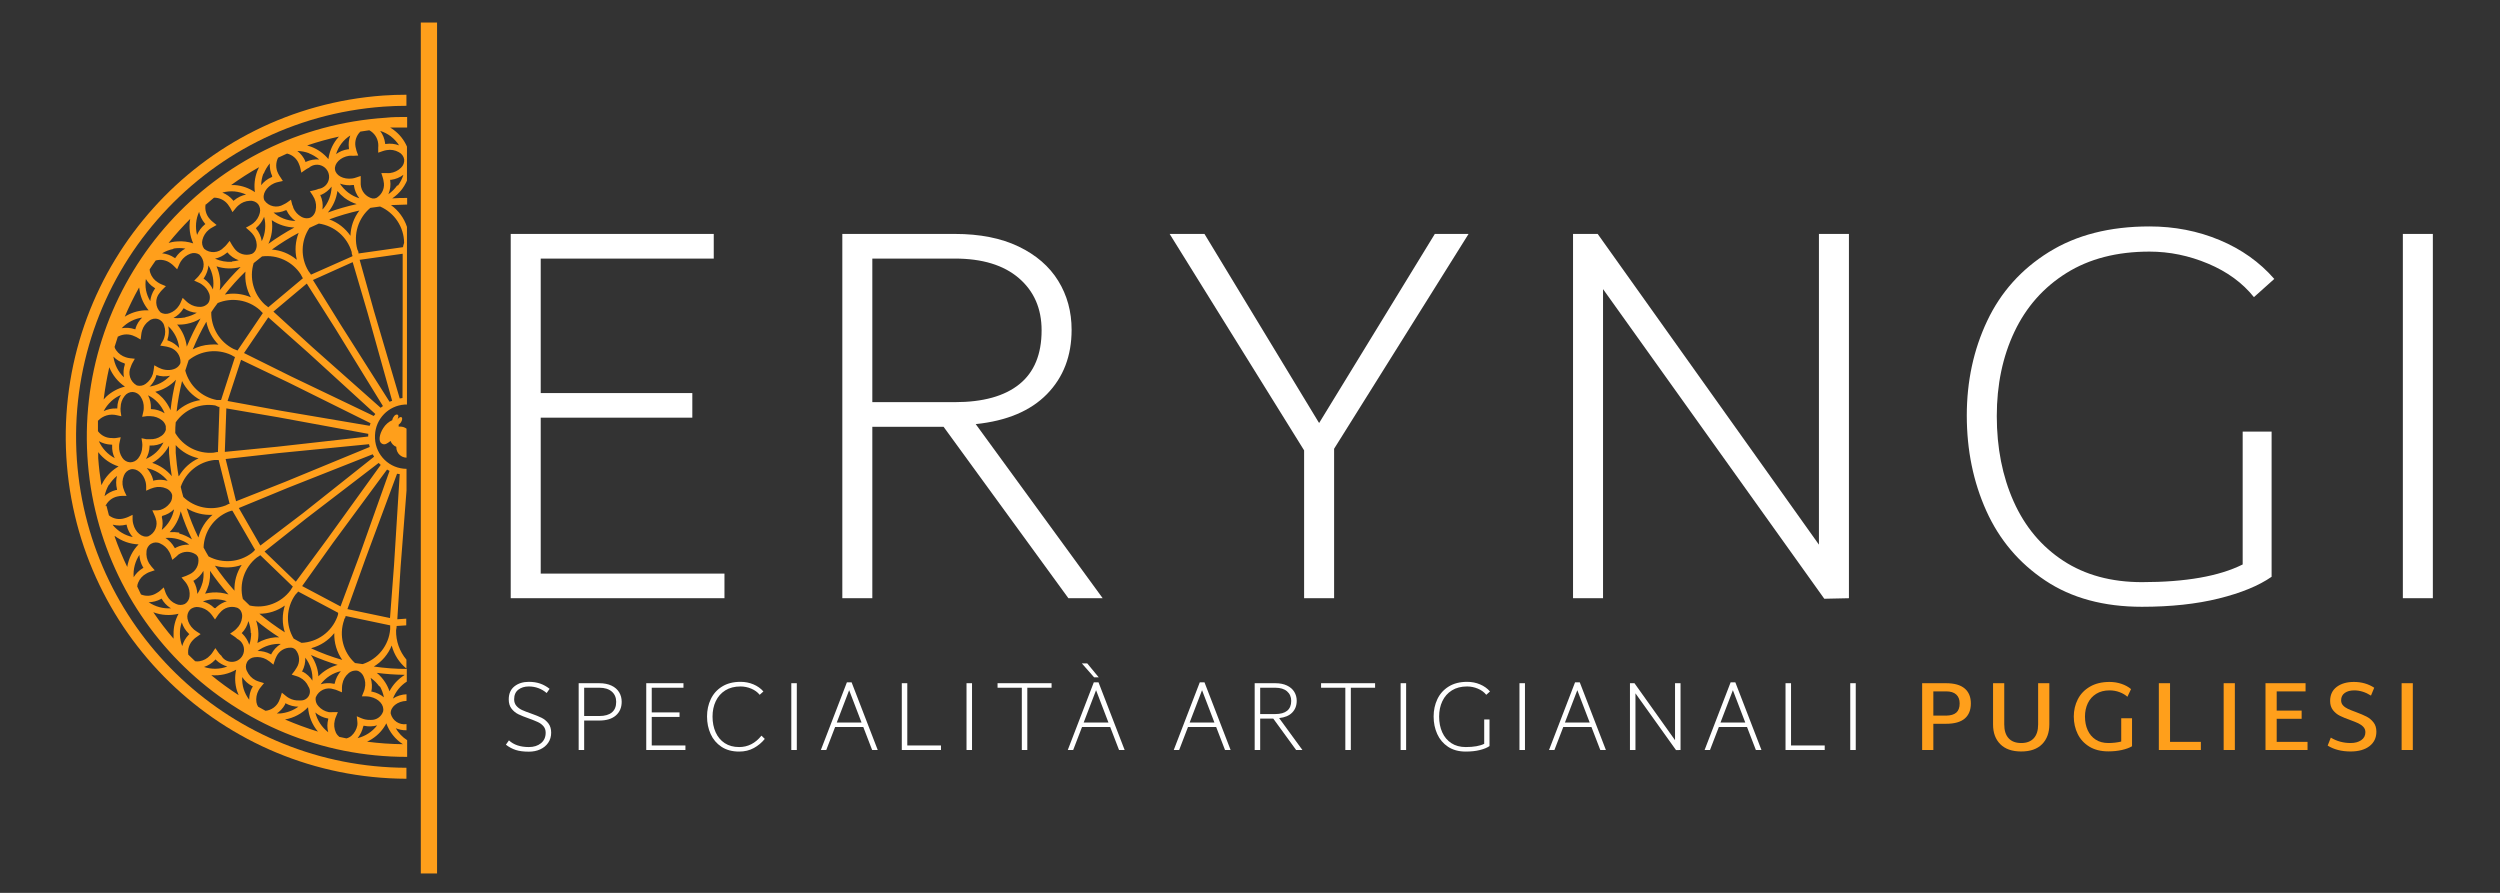 <svg xmlns="http://www.w3.org/2000/svg" xmlns:xlink="http://www.w3.org/1999/xlink" width="280px" height="100px" viewBox="0 0 280.0 100.0"><rect x="0" y="0" width="280.0" height="100.0" fill="#333333" stroke="none"/><defs><clipPath id="i0"><path d="M1269,0 L1269,982 L0,982 L0,0 L1269,0 Z"></path></clipPath><clipPath id="i1"><path d="M38.158,0 L38.158,1.24 C37.318,1.24 36.478,1.27 35.638,1.33 C15.227,2.776 -0.16,20.476 1.248,40.89 C2.625,60.277 18.723,75.319 38.158,75.38 L38.158,76.61 C17.568,76.528 0.725,60.185 0.023,39.606 C-0.679,19.027 15.011,1.575 35.548,0.09 C36.415,0.03 37.285,0 38.158,0 Z"></path></clipPath><clipPath id="i2"><path d="M35.807,64.66 L35.808,65.4 C34.788,65.43 33.988,66.09 34.038,66.82 C34.231,67.614 35.001,68.127 35.808,68 L35.808,68.69 C35.359,68.702 34.914,68.61 34.508,68.42 L34.578,68.42 C34.891,68.98 35.338,69.454 35.878,69.8 L35.878,71.67 C16.546,71.696 0.68,56.381 0.021,37.061 C-0.637,17.74 14.149,1.381 33.438,0.09 C34.258,0 35.068,0 35.878,0 L35.878,1.18 L33.968,1.18 C34.117,1.267 34.261,1.364 34.398,1.47 C35.037,1.949 35.54,2.587 35.858,3.32 L35.858,7.13 L35.744,7.377 C35.622,7.619 35.48,7.852 35.318,8.07 C35.006,8.477 34.632,8.832 34.208,9.12 C34.768,9.07 35.318,9.07 35.878,9.07 L35.878,9.81 C35.298,9.81 34.718,9.87 34.128,9.87 L34.068,9.87 C34.908,10.473 35.535,11.328 35.858,12.31 L35.858,32.21 L35.598,32.21 C33.777,32.337 32.345,33.816 32.278,35.64 L32.278,36 C32.358,37.896 33.91,39.396 35.808,39.41 L35.808,41.84 L35.148,50.36 L34.778,56.26 L35.778,56.19 L35.778,56.94 L34.698,57.01 L34.698,57.13 L34.638,57.5 C34.614,58.698 35.026,59.864 35.798,60.78 L35.798,61.78 C34.988,61.117 34.411,60.213 34.148,59.2 C33.755,60.18 33.053,61.005 32.148,61.55 C33.369,61.731 34.603,61.821 35.838,61.82 L35.838,63.24 C35.131,63.691 34.588,64.357 34.288,65.14 C34.74,64.842 35.266,64.675 35.808,64.66 L35.807,64.66 Z M33.548,67.91 C33.178,68.624 32.626,69.228 31.948,69.66 C31.769,69.777 31.582,69.88 31.388,69.97 L31.398,69.97 C32.724,70.144 34.06,70.237 35.398,70.25 C34.539,69.696 33.889,68.873 33.548,67.91 Z M30.138,62.002 L30.028,62.01 L29.893,62.026 C29.672,62.065 29.465,62.166 29.298,62.32 C28.946,62.621 28.709,63.034 28.628,63.49 C28.596,63.624 28.579,63.762 28.578,63.9 L28.578,64.44 L28.078,64.23 C27.94,64.168 27.796,64.121 27.648,64.09 C26.848,63.814 25.972,64.208 25.648,64.99 C25.574,65.351 25.683,65.725 25.938,65.99 C26.243,66.337 26.654,66.573 27.108,66.66 L27.261,66.67 C27.363,66.674 27.466,66.67 27.568,66.66 L28.118,66.66 L27.908,67.17 C27.843,67.307 27.796,67.451 27.768,67.6 C27.657,68.052 27.703,68.528 27.898,68.95 C27.988,69.136 28.118,69.3 28.278,69.43 L29.078,69.6 C29.281,69.552 29.469,69.456 29.628,69.32 C29.975,69.011 30.211,68.596 30.298,68.14 C30.318,67.991 30.318,67.839 30.298,67.69 L30.238,67.12 L30.748,67.34 C30.89,67.4 31.037,67.447 31.188,67.48 C31.401,67.526 31.62,67.543 31.838,67.53 C32.449,67.547 32.998,67.161 33.188,66.58 C33.338,65.88 32.728,65.15 31.728,64.94 C31.579,64.912 31.429,64.896 31.278,64.89 L30.808,64.89 L31.008,64.39 C31.066,64.266 31.106,64.135 31.128,64 C31.241,63.552 31.195,63.078 30.998,62.66 C30.886,62.404 30.688,62.195 30.438,62.07 L30.377,62.043 C30.335,62.027 30.292,62.016 30.248,62.01 C30.175,62 30.101,62 30.028,62.01 Z M32.518,68.14 C32.049,68.273 31.555,68.291 31.078,68.19 L30.978,68.19 L30.978,68.288 L30.958,68.27 C30.853,68.747 30.637,69.192 30.328,69.57 C31.199,69.357 31.972,68.852 32.518,68.14 Z M25.588,66.69 C25.805,67.573 26.316,68.356 27.038,68.91 C26.912,68.435 26.912,67.935 27.038,67.46 C27.042,67.427 27.042,67.393 27.038,67.36 L26.938,67.36 C26.45,67.263 25.996,67.043 25.618,66.72 Z M24.778,66.11 C24.085,66.829 23.182,67.309 22.198,67.48 C23.402,68 24.634,68.454 25.888,68.84 C25.239,68.07 24.85,67.114 24.778,66.11 Z M22.298,65.69 L22.208,65.69 L22.208,65.79 C21.97,66.225 21.626,66.593 21.208,66.86 L21.198,66.81 C21.341,66.82 21.485,66.82 21.628,66.81 C22.374,66.75 23.09,66.487 23.698,66.05 C23.209,66.046 22.728,65.922 22.298,65.69 Z M22.84,59.44 C22.153,59.421 21.515,59.816 21.228,60.45 C21.164,60.572 21.111,60.699 21.068,60.83 L20.898,61.34 L20.488,61 C20.367,60.908 20.24,60.824 20.108,60.75 C19.703,60.527 19.235,60.443 18.778,60.51 C18.421,60.543 18.105,60.753 17.938,61.07 C17.77,61.387 17.774,61.767 17.948,62.08 C18.14,62.51 18.471,62.862 18.888,63.08 C19.026,63.149 19.17,63.206 19.318,63.25 L19.848,63.41 L19.498,63.84 C19.399,63.958 19.312,64.085 19.238,64.22 C19.016,64.626 18.931,65.092 18.998,65.55 C19.026,65.728 19.091,65.898 19.188,66.05 L20.018,66.51 C20.67,66.44 21.239,66.034 21.518,65.44 C21.584,65.301 21.641,65.157 21.688,65.01 L21.848,64.48 L22.278,64.83 C22.396,64.929 22.523,65.016 22.658,65.09 C23.009,65.284 23.408,65.374 23.808,65.35 L23.988,65.35 C24.358,65.351 24.698,65.147 24.872,64.82 C25.046,64.493 25.025,64.097 24.818,63.79 C24.632,63.356 24.299,63.002 23.878,62.79 C23.745,62.717 23.604,62.66 23.458,62.62 L22.948,62.46 L23.278,62.03 C23.36,61.923 23.434,61.809 23.498,61.69 C23.916,61.053 23.859,60.215 23.358,59.64 L23.274,59.576 C23.187,59.517 23.09,59.475 22.988,59.45 Z M17.408,62.73 C17.381,63.183 17.435,63.636 17.568,64.07 C17.705,64.502 17.915,64.908 18.188,65.27 C18.183,64.778 18.303,64.293 18.538,63.86 L18.588,63.87 L18.588,63.78 L18.498,63.73 C18.052,63.499 17.676,63.154 17.408,62.73 Z M31.788,62.82 C31.95,63.321 31.978,63.855 31.868,64.37 L31.968,64.37 C32.45,64.469 32.899,64.686 33.278,65 C33.188,64.55 33.026,64.118 32.798,63.72 L32.788,63.82 C32.52,63.427 32.181,63.088 31.788,62.82 Z M16.728,61.9 C15.883,62.388 14.909,62.604 13.938,62.52 C14.919,63.323 15.944,64.071 17.008,64.76 C16.934,64.597 16.871,64.43 16.818,64.26 C16.584,63.494 16.553,62.681 16.728,61.9 Z M32.478,62.26 C32.845,62.562 33.162,62.92 33.418,63.32 C33.62,63.632 33.781,63.968 33.898,64.32 C34.287,63.578 34.867,62.954 35.578,62.51 L35.578,62.48 C34.541,62.467 33.506,62.394 32.478,62.26 Z M28.488,62.06 C27.568,62.261 26.752,62.787 26.188,63.54 C26.668,63.394 27.178,63.373 27.668,63.48 L27.768,63.48 L27.768,63.43 C27.878,62.912 28.123,62.433 28.478,62.04 Z M24.468,60.56 C24.493,61.085 24.375,61.607 24.128,62.07 L24.098,62.08 L24.098,62.13 L24.198,62.13 C24.632,62.37 24.999,62.713 25.268,63.13 C25.294,62.677 25.24,62.224 25.108,61.79 C24.97,61.345 24.753,60.928 24.468,60.56 Z M25.098,60.26 C25.381,60.667 25.601,61.116 25.748,61.59 C25.855,61.934 25.919,62.29 25.938,62.65 C26.53,62.038 27.276,61.596 28.098,61.37 C27.076,61.063 26.074,60.692 25.098,60.26 Z M14.418,60.75 L14.348,60.83 C14.01,61.182 13.591,61.446 13.128,61.6 C13.978,61.883 14.899,61.865 15.738,61.55 C15.269,61.415 14.84,61.168 14.488,60.83 L14.418,60.75 Z M28.978,55.89 L28.978,56 L28.942,56.071 C28.888,56.164 28.818,56.254 28.818,56.35 C28.218,58.053 28.699,59.949 30.038,61.16 L30.898,61.28 C32.614,60.716 33.827,59.18 33.978,57.38 L33.978,56.94 L28.978,55.89 Z M16.775,54.948 C16.103,54.739 15.363,54.961 14.918,55.52 C14.821,55.618 14.734,55.725 14.658,55.84 L14.358,56.28 L14.048,55.84 C13.962,55.718 13.865,55.604 13.758,55.5 C13.431,55.173 13.006,54.962 12.548,54.9 C12.186,54.833 11.813,54.944 11.548,55.2 C11.306,55.472 11.206,55.843 11.278,56.2 C11.37,56.639 11.597,57.037 11.928,57.34 L12.041,57.442 C12.119,57.507 12.201,57.567 12.288,57.62 L12.748,57.92 L12.298,58.24 C12.168,58.32 12.05,58.418 11.948,58.53 C11.488,58.964 11.271,59.596 11.368,60.22 L12.138,60.96 C12.297,60.985 12.459,60.985 12.618,60.96 C13.077,60.884 13.496,60.655 13.808,60.31 C13.92,60.203 14.017,60.082 14.098,59.95 L14.398,59.49 L14.708,59.94 C14.794,60.068 14.895,60.185 15.008,60.29 L15.048,60.31 C15.325,60.83 15.904,61.112 16.484,61.01 C17.063,60.908 17.512,60.445 17.595,59.862 C17.678,59.279 17.376,58.71 16.848,58.45 C16.742,58.344 16.625,58.25 16.498,58.17 L16.048,57.87 L16.488,57.56 C16.597,57.481 16.698,57.39 16.788,57.29 C17.122,56.968 17.334,56.541 17.388,56.08 C17.433,55.803 17.376,55.518 17.228,55.28 L17.098,55.13 C17.044,55.079 16.983,55.035 16.918,55 Z M27.718,57.81 C27.065,58.628 26.168,59.217 25.158,59.49 L25.158,59.53 C26.274,60.042 27.428,60.47 28.608,60.81 C27.998,59.931 27.686,58.879 27.718,57.81 Z M21.758,59.02 C20.815,58.965 19.884,59.245 19.128,59.81 C19.63,59.804 20.125,59.925 20.568,60.16 L20.658,60.21 L20.658,60.16 C20.907,59.692 21.277,59.299 21.728,59.02 Z M10.638,56.6 C10.487,57.027 10.416,57.478 10.428,57.93 C10.433,58.385 10.521,58.836 10.688,59.26 C10.816,58.785 11.064,58.351 11.408,58 L11.488,57.92 L11.408,57.85 C11.046,57.508 10.781,57.077 10.638,56.6 Z M18.098,56.46 C17.977,56.97 17.717,57.438 17.348,57.81 L17.428,57.88 C17.78,58.226 18.044,58.651 18.198,59.12 C18.344,58.689 18.415,58.235 18.408,57.78 L18.368,57.82 C18.359,57.354 18.268,56.894 18.098,56.46 Z M18.938,56.33 C19.112,56.815 19.207,57.325 19.218,57.84 C19.226,58.2 19.189,58.559 19.108,58.91 C19.721,58.557 20.403,58.342 21.108,58.28 L21.548,58.28 C20.625,57.689 19.74,57.041 18.898,56.34 Z M23.668,53.15 L23.598,53.25 L23.358,53.51 C22.325,54.964 22.251,56.891 23.168,58.42 C23.458,58.59 23.748,58.75 24.048,58.9 C25.84,58.817 27.412,57.678 28.048,56 C28.078,55.88 28.148,55.76 28.148,55.64 L28.148,55.53 L23.668,53.15 Z M7.448,55.47 C8.157,56.513 8.924,57.515 9.748,58.47 L9.718,58.43 C9.708,58.267 9.708,58.103 9.718,57.94 C9.699,57.137 9.892,56.344 10.278,55.64 C9.339,55.875 8.351,55.816 7.448,55.47 Z M22.178,54.72 C21.341,55.326 20.331,55.649 19.298,55.64 L19.268,55.59 C20.191,56.362 21.163,57.074 22.178,57.72 C21.871,56.744 21.871,55.696 22.178,54.72 Z M34.748,39.96 L31.188,49.55 L29.188,55.12 L33.958,56.12 L34.408,50.21 L35.048,40 L34.748,39.96 Z M8.368,53.94 L8.278,54 C7.862,54.221 7.399,54.341 6.928,54.35 C7.663,54.848 8.542,55.087 9.428,55.03 L9.255,54.92 C8.919,54.687 8.636,54.384 8.428,54.03 L8.368,53.94 Z M15.738,54.26 C14.853,53.937 13.883,53.937 12.998,54.26 C13.483,54.389 13.924,54.644 14.278,55 L14.398,55.02 L14.563,54.863 C14.903,54.562 15.308,54.342 15.748,54.22 Z M19.428,49.08 L19.338,49.15 L19.018,49.36 C17.644,50.465 17.042,52.271 17.478,53.98 L18.248,54.72 C19.97,55.098 21.753,54.433 22.808,53.02 C22.878,52.91 22.938,52.8 23.008,52.7 L23.078,52.6 L19.428,49.08 Z M33.628,39.49 L27.558,47.72 L24.118,52.54 L28.418,54.82 L30.478,49.28 L33.908,39.64 L33.628,39.49 Z M8.218,47.77 C7.899,47.606 7.519,47.616 7.209,47.796 C6.899,47.976 6.703,48.302 6.688,48.66 C6.634,49.119 6.733,49.583 6.968,49.98 C7.049,50.11 7.139,50.233 7.238,50.35 L7.608,50.77 L7.078,50.95 C6.933,50.995 6.796,51.059 6.668,51.14 C6.258,51.358 5.936,51.711 5.758,52.14 C5.693,52.282 5.656,52.434 5.648,52.59 L6.068,53.48 C6.645,53.723 7.304,53.663 7.828,53.32 C7.963,53.246 8.09,53.159 8.208,53.06 L8.618,52.69 L8.798,53.22 C8.845,53.364 8.909,53.501 8.988,53.63 C9.205,54.04 9.559,54.362 9.988,54.54 C10.304,54.693 10.672,54.693 10.988,54.54 C11.287,54.352 11.48,54.033 11.508,53.68 C11.562,53.221 11.463,52.757 11.228,52.36 C11.15,52.228 11.06,52.104 10.958,51.99 L10.608,51.58 L11.118,51.4 L11.488,51.23 C12.196,50.921 12.607,50.173 12.488,49.41 L12.456,49.319 L12.418,49.23 C12.379,49.164 12.332,49.104 12.278,49.05 L12.149,48.962 C11.577,48.607 10.843,48.617 10.278,49 C10.178,49.079 10.084,49.166 9.998,49.26 L9.578,49.6 L9.408,49.09 C9.359,48.947 9.295,48.81 9.218,48.68 C8.992,48.277 8.641,47.957 8.218,47.77 Z M13.798,50.83 C13.836,51.354 13.789,51.881 13.658,52.39 C13.557,52.737 13.419,53.072 13.248,53.39 C13.52,53.322 13.798,53.279 14.078,53.26 C14.683,53.218 15.291,53.293 15.868,53.48 C15.12,52.644 14.428,51.759 13.798,50.83 Z M13.058,50.84 C12.805,51.302 12.427,51.683 11.968,51.94 L11.918,51.94 L11.978,52.03 C12.223,52.454 12.36,52.931 12.378,53.42 C12.635,53.045 12.828,52.629 12.948,52.19 L12.948,52.22 C13.069,51.771 13.106,51.303 13.058,50.84 Z M17.348,50.17 C16.382,50.511 15.333,50.543 14.348,50.26 C15.016,51.24 15.747,52.176 16.538,53.06 C16.501,52.036 16.784,51.026 17.348,50.17 Z M32.688,38.75 L24.548,44.99 L19.908,48.67 L23.408,52.05 L26.918,47.29 L32.918,38.97 L32.688,38.75 Z M5.928,48.99 C5.417,49.741 5.177,50.644 5.248,51.55 C5.497,51.142 5.84,50.799 6.248,50.55 L6.348,50.5 L6.288,50.41 C6.04,49.98 5.903,49.496 5.888,49 Z M3.118,47 C3.526,48.158 3.997,49.293 4.528,50.4 C4.681,49.446 5.125,48.563 5.798,47.87 C4.836,47.837 3.907,47.509 3.138,46.93 Z M16.308,44.1 L16.198,44.1 L15.838,44.22 C14.213,44.897 13.134,46.461 13.078,48.22 C13.258,48.57 13.448,48.9 13.638,49.22 C15.192,50.048 17.086,49.896 18.488,48.83 L18.768,48.58 L18.748,48.57 L18.848,48.49 L16.308,44.1 Z M9.043,47.138 L8.808,47.15 C9.223,47.416 9.567,47.78 9.808,48.21 L9.868,48.3 L10.043,48.204 C10.459,47.996 10.921,47.891 11.388,47.9 L11.458,47.88 C10.688,47.331 9.75,47.073 8.808,47.15 Z M32.018,37.78 L22.508,41.54 L17.028,43.8 L19.438,48 L24.178,44.4 L32.178,38.05 L32.018,37.78 Z M10.518,44.16 C10.328,45.039 9.899,45.849 9.278,46.5 C9.639,46.476 10.001,46.493 10.358,46.55 L10.348,46.65 C10.858,46.79 11.341,47.013 11.778,47.31 C11.286,46.29 10.865,45.238 10.518,44.16 Z M11.188,43.83 C11.546,44.95 11.983,46.043 12.498,47.1 C12.753,46.112 13.304,45.226 14.078,44.56 C13.063,44.616 12.055,44.361 11.188,43.83 Z M4.478,45.67 L4.378,45.67 C3.905,45.79 3.41,45.79 2.938,45.67 L2.908,45.7 C3.478,46.393 4.269,46.869 5.148,47.05 C4.821,46.69 4.59,46.253 4.478,45.78 L4.478,45.67 Z M6.588,40.88 C6.348,39.93 5.588,39.3 4.898,39.47 C4.557,39.572 4.283,39.827 4.158,40.16 C3.976,40.587 3.944,41.063 4.068,41.51 C4.109,41.656 4.159,41.8 4.218,41.94 L4.458,42.44 L3.908,42.44 C3.753,42.445 3.599,42.465 3.448,42.5 C2.84,42.624 2.33,43.034 2.078,43.6 L2.198,43.53 C2.288,43.9 2.378,44.26 2.478,44.62 C2.961,45.008 3.605,45.132 4.198,44.95 C4.345,44.911 4.488,44.86 4.628,44.8 L5.128,44.56 L5.128,45.11 C5.136,45.265 5.159,45.419 5.198,45.57 C5.428,46.52 6.188,47.15 6.878,46.97 C7.64,46.627 8.007,45.754 7.718,44.97 C7.678,44.825 7.624,44.685 7.558,44.55 L7.338,44.06 L7.868,44.06 C8.006,44.051 8.143,44.03 8.278,44 C8.674,43.868 9.023,43.621 9.278,43.29 C9.459,43.074 9.558,42.802 9.558,42.52 L9.562,42.425 L9.558,42.33 C9.536,42.258 9.509,42.188 9.478,42.12 L9.404,42.006 C9.271,41.825 9.089,41.684 8.878,41.6 C8.451,41.418 7.975,41.386 7.528,41.51 C7.395,41.544 7.265,41.588 7.138,41.64 L6.648,41.86 L6.648,41.32 C6.643,41.172 6.623,41.024 6.588,40.88 Z M9.778,43.94 C9.401,44.304 8.936,44.562 8.428,44.69 L8.431,44.74 L8.398,44.8 C8.523,45.275 8.523,45.775 8.398,46.25 C9.115,45.666 9.603,44.848 9.778,43.94 Z M14.768,38.42 L14.278,38.42 C12.55,38.616 11.088,39.787 10.518,41.43 C10.608,41.81 10.698,42.19 10.808,42.56 C12.069,43.771 13.917,44.141 15.548,43.51 L15.888,43.34 L15.998,43.34 L14.768,38.42 Z M31.608,36.65 L21.428,37.65 L15.548,38.31 L16.718,43.04 L22.228,40.86 L31.688,36.96 L31.608,36.65 Z M3.378,40.2 C3.035,40.486 2.738,40.823 2.498,41.2 L2.468,41.2 C2.241,41.595 2.079,42.024 1.988,42.47 C2.35,42.136 2.79,41.899 3.268,41.78 L3.378,41.78 L3.378,41.68 C3.258,41.194 3.258,40.686 3.378,40.2 Z M1.278,37.54 L1.278,38.21 C1.348,39.21 1.468,40.21 1.628,41.21 L1.658,41.2 C1.718,41.062 1.788,40.928 1.868,40.8 C2.281,40.112 2.862,39.54 3.558,39.14 C2.652,38.852 1.857,38.294 1.278,37.54 Z M6.718,39.33 C7.061,39.7 7.305,40.151 7.428,40.64 L7.428,40.74 L7.648,40.688 C8.092,40.602 8.55,40.62 8.988,40.74 L9.058,40.76 C8.471,40.022 7.642,39.516 6.718,39.33 Z M9.958,36.75 L9.958,37.63 C10.028,38.51 10.128,39.37 10.278,40.22 L10.318,40.23 C10.828,39.353 11.596,38.654 12.518,38.23 C11.533,38.01 10.64,37.494 9.958,36.75 Z M9.208,36.82 C8.953,37.302 8.614,37.736 8.208,38.1 C7.943,38.351 7.648,38.566 7.328,38.74 L7.318,38.74 C8.179,39.015 8.943,39.532 9.518,40.23 C9.378,39.38 9.278,38.52 9.208,37.65 Z M5.148,30.8 C4.79,30.794 4.451,30.962 4.238,31.25 C3.951,31.612 3.793,32.058 3.788,32.52 L3.775,32.673 C3.77,32.776 3.775,32.878 3.788,32.98 L3.868,33.52 L3.338,33.4 C2.593,33.221 1.81,33.449 1.278,34 L1.248,34.03 L1.248,35.19 C1.609,35.683 2.187,35.971 2.798,35.96 C2.951,35.98 3.105,35.98 3.258,35.96 L3.798,35.87 L3.678,36.41 C3.638,36.56 3.618,36.715 3.618,36.87 C3.591,37.331 3.717,37.788 3.978,38.17 C4.171,38.468 4.493,38.658 4.848,38.68 C5.205,38.681 5.542,38.514 5.758,38.23 C6.041,37.866 6.199,37.421 6.208,36.96 C6.228,36.811 6.228,36.659 6.208,36.51 L6.128,35.98 L6.658,36.09 C6.791,36.1 6.925,36.1 7.058,36.09 C7.521,36.121 7.981,35.99 8.358,35.72 C8.591,35.562 8.764,35.329 8.848,35.06 L8.855,34.96 L8.848,34.86 C8.852,34.787 8.852,34.713 8.848,34.64 L8.809,34.51 C8.732,34.298 8.597,34.11 8.418,33.97 C8.053,33.682 7.603,33.52 7.138,33.51 L6.728,33.51 L6.198,33.58 L6.318,33.06 C6.357,32.913 6.378,32.762 6.378,32.61 C6.405,32.149 6.278,31.692 6.018,31.31 C5.822,31.015 5.501,30.827 5.148,30.8 Z M8.588,36.45 C8.13,36.705 7.611,36.826 7.088,36.8 L7.028,36.8 L7.028,36.9 C7.012,37.392 6.874,37.873 6.628,38.3 C7.047,38.12 7.433,37.87 7.768,37.56 C8.106,37.242 8.384,36.866 8.588,36.45 Z M1.348,36.31 C1.713,37.124 2.339,37.793 3.128,38.21 C2.913,37.776 2.814,37.294 2.838,36.81 L2.838,36.7 L2.728,36.7 C2.243,36.683 1.77,36.55 1.348,36.31 Z M14.388,32.31 C12.67,32.028 10.943,32.764 9.958,34.2 C9.908,34.6 9.908,35 9.908,35.4 C10.796,36.897 12.464,37.752 14.198,37.6 L14.568,37.53 L14.688,37.53 L14.858,32.47 L14.748,32.47 Z M15.628,32.64 L15.458,37.51 L21.358,36.93 L31.518,35.79 L31.518,35.65 L31.528,35.49 L21.468,33.64 L15.628,32.64 Z M17.278,27.2 L15.768,31.81 L21.598,32.88 L31.678,34.59 L31.778,34.3 L22.628,29.76 L17.278,27.2 Z M20.328,22.44 L17.608,26.44 L22.908,29.07 L32.138,33.49 L32.318,33.27 L24.758,26.37 L20.328,22.44 Z M6.858,31.17 C7.093,31.616 7.203,32.117 7.178,32.62 L7.178,32.72 L7.228,32.72 C7.758,32.737 8.274,32.9 8.718,33.19 C8.541,32.747 8.283,32.34 7.958,31.99 C7.644,31.652 7.271,31.375 6.858,31.17 Z M10.668,29.58 C10.388,30.705 10.185,31.848 10.058,33 C10.794,32.306 11.726,31.855 12.728,31.71 C11.839,31.228 11.12,30.484 10.668,29.58 Z M3.828,31.13 C3.411,31.31 3.029,31.56 2.698,31.87 L2.708,31.87 C2.374,32.179 2.096,32.545 1.888,32.95 C2.331,32.729 2.823,32.626 3.318,32.65 L3.418,32.65 C3.413,32.617 3.413,32.583 3.418,32.55 C3.427,32.049 3.568,31.559 3.828,31.13 Z M9.988,29.43 C9.363,30.096 8.556,30.566 7.668,30.78 C7.971,30.98 8.25,31.215 8.498,31.48 C8.867,31.879 9.165,32.339 9.378,32.84 C9.504,31.691 9.708,30.552 9.988,29.43 Z M24.638,18.66 L20.898,21.8 L25.278,25.8 L32.908,32.57 L33.168,32.38 L27.808,23.66 L24.638,18.66 Z M29.778,16.26 L25.328,18.26 L28.428,23.26 L33.908,31.9 L34.198,31.79 L31.448,21.94 L29.778,16.26 Z M16.178,26.66 C14.608,25.925 12.756,26.15 11.408,27.24 C11.278,27.63 11.148,28.02 11.028,28.41 C11.476,30.093 12.848,31.371 14.558,31.7 L15.038,31.7 L16.598,26.88 L16.508,26.85 Z M2.518,28.03 C2.246,29.222 2.036,30.427 1.888,31.64 C1.978,31.53 2.088,31.42 2.188,31.32 C2.776,30.777 3.491,30.392 4.268,30.2 C3.484,29.665 2.875,28.91 2.518,28.03 Z M35.378,15.32 L30.558,16 L32.158,21.72 L35.048,31.53 L35.358,31.48 L35.378,21.24 L35.378,15.32 Z M7.778,28.9 L7.778,29 C7.637,29.44 7.393,29.841 7.068,30.17 L6.938,30.21 C7.855,30.095 8.702,29.66 9.328,28.98 C8.814,29.098 8.277,29.07 7.778,28.9 Z M7.975,22.638 C7.632,22.527 7.255,22.599 6.978,22.83 C6.598,23.097 6.32,23.485 6.188,23.93 C6.142,24.076 6.111,24.227 6.098,24.38 L6.028,24.93 L5.548,24.65 L5.128,24.47 C4.557,24.266 3.924,24.332 3.408,24.65 L3.468,24.63 C3.338,25.01 3.218,25.38 3.108,25.76 C3.143,25.894 3.204,26.02 3.288,26.13 C3.553,26.507 3.937,26.785 4.378,26.92 C4.524,26.968 4.675,27.001 4.828,27.02 L5.378,27.08 L5.108,27.56 C5.035,27.694 4.975,27.835 4.928,27.98 C4.564,28.747 4.863,29.664 5.608,30.07 C5.952,30.169 6.324,30.098 6.608,29.88 C6.979,29.609 7.255,29.227 7.398,28.79 C7.438,28.646 7.468,28.499 7.488,28.35 L7.558,27.81 L8.028,28.07 C8.151,28.132 8.278,28.185 8.408,28.23 C8.685,28.32 8.977,28.357 9.268,28.34 C9.435,28.328 9.6,28.294 9.758,28.24 C10.028,28.152 10.258,27.971 10.408,27.73 L10.451,27.641 L10.488,27.55 C10.493,27.477 10.493,27.403 10.488,27.33 L10.472,27.181 C10.366,26.493 9.847,25.932 9.158,25.78 C9.027,25.738 8.894,25.708 8.758,25.69 L8.228,25.61 L8.488,25.14 C8.566,25.012 8.627,24.874 8.668,24.73 C8.818,24.293 8.818,23.817 8.668,23.38 C8.58,23.03 8.318,22.75 7.975,22.638 Z M2.978,26.84 C3.097,27.725 3.513,28.543 4.158,29.16 C4.073,28.682 4.107,28.191 4.258,27.73 C4.256,27.697 4.256,27.663 4.258,27.63 L4.198,27.59 C3.734,27.449 3.313,27.19 2.978,26.84 Z M19.368,21.61 C18.068,20.469 16.23,20.173 14.638,20.85 L14.648,20.86 C14.408,21.16 14.168,21.51 13.938,21.86 C13.911,23.597 14.878,25.196 16.428,25.98 L16.768,26.11 L16.878,26.16 L19.718,21.96 L19.628,21.88 Z M13.388,22.93 C12.814,23.929 12.306,24.964 11.868,26.03 C12.456,25.72 13.104,25.54 13.768,25.5 C14.1,25.467 14.435,25.467 14.768,25.5 L14.778,25.53 C14.064,24.823 13.579,23.917 13.388,22.93 Z M9.128,23.44 C9.227,23.933 9.196,24.443 9.038,24.92 C9.034,24.953 9.034,24.987 9.038,25.02 L9.251,25.099 C9.67,25.272 10.045,25.539 10.348,25.88 C10.245,24.942 9.809,24.073 9.118,23.43 Z M12.738,22.58 C12.267,22.867 11.749,23.067 11.208,23.17 C10.849,23.241 10.483,23.268 10.118,23.25 C10.71,23.951 11.086,24.809 11.198,25.72 C11.64,24.64 12.155,23.591 12.738,22.58 Z M6.268,22.46 C5.365,22.573 4.531,22.997 3.908,23.66 C4.393,23.573 4.892,23.611 5.358,23.77 L5.458,23.77 L5.458,23.67 C5.607,23.197 5.876,22.769 6.238,22.43 Z M10.848,21.42 L10.788,21.51 C10.521,21.932 10.149,22.277 9.708,22.51 C9.997,22.545 10.289,22.545 10.578,22.51 C10.739,22.5 10.899,22.48 11.058,22.45 L11.018,22.43 C11.476,22.337 11.916,22.168 12.318,21.93 C11.79,21.898 11.282,21.721 10.848,21.42 Z M5.848,19.11 C5.257,20.167 4.723,21.256 4.248,22.37 C4.904,21.955 5.653,21.711 6.428,21.66 L6.928,21.66 C6.415,21.049 6.071,20.315 5.928,19.53 C5.898,19.395 5.878,19.258 5.868,19.12 Z M12.608,15.41 C12.308,15.222 11.938,15.185 11.608,15.31 C11.173,15.468 10.801,15.763 10.548,16.15 C10.466,16.277 10.396,16.411 10.338,16.55 L10.118,17.06 L9.728,16.67 C9.621,16.562 9.504,16.465 9.378,16.38 C8.895,16.024 8.274,15.914 7.698,16.08 L7.718,16.07 C7.478,16.4 7.258,16.74 7.038,17.07 C7.042,17.203 7.065,17.334 7.108,17.46 C7.256,17.9 7.553,18.275 7.948,18.52 C8.073,18.607 8.207,18.681 8.348,18.74 L8.858,18.95 L8.468,19.34 C8.357,19.447 8.256,19.564 8.168,19.69 C7.613,20.332 7.653,21.295 8.258,21.89 C8.559,22.075 8.929,22.108 9.258,21.98 C9.695,21.826 10.068,21.53 10.318,21.14 C10.402,21.018 10.472,20.887 10.528,20.75 L10.738,20.26 L11.128,20.63 C11.227,20.725 11.334,20.812 11.448,20.89 C11.824,21.155 12.278,21.289 12.738,21.27 L12.876,21.257 C13.104,21.221 13.317,21.118 13.488,20.96 L13.559,20.89 L13.618,20.81 C13.661,20.749 13.695,20.681 13.718,20.61 L13.759,20.452 C13.799,20.239 13.786,20.018 13.718,19.81 C13.559,19.376 13.265,19.004 12.878,18.75 C12.767,18.668 12.646,18.601 12.518,18.55 L12.028,18.33 L12.408,17.95 C12.513,17.843 12.606,17.726 12.688,17.6 C13.249,16.965 13.214,16.002 12.608,15.41 Z M19.688,15.57 L18.688,16.37 C18.18,18.028 18.665,19.831 19.938,21.01 L20.238,21.24 L20.318,21.32 L24.208,18.06 L24.138,17.96 L23.958,17.62 C23.011,16.175 21.321,15.398 19.608,15.62 L19.688,15.57 Z M6.628,18.07 C6.553,18.507 6.553,18.953 6.628,19.39 C6.714,19.828 6.876,20.248 7.108,20.63 C7.155,20.146 7.324,19.682 7.598,19.28 L7.658,19.19 L7.568,19.13 C7.148,18.869 6.804,18.504 6.568,18.07 Z M17.768,17.32 C16.938,18.121 16.166,18.98 15.458,19.89 C15.662,19.844 15.869,19.814 16.078,19.8 C16.865,19.747 17.654,19.884 18.378,20.2 C17.89,19.323 17.678,18.319 17.768,17.32 Z M14.528,16.73 C14.91,17.568 15.035,18.501 14.888,19.41 C15.612,18.491 16.393,17.62 17.228,16.8 C16.341,17.043 15.401,17.018 14.528,16.73 Z M13.628,16.63 C13.581,17.131 13.409,17.613 13.128,18.03 L13.068,18.11 L13.128,18.14 C13.563,18.435 13.908,18.843 14.128,19.32 C14.283,18.392 14.106,17.44 13.628,16.63 Z M25.988,11.94 C25.628,12.093 25.278,12.253 24.938,12.42 C23.963,13.874 23.92,15.763 24.828,17.26 L25.048,17.56 L25.108,17.66 L29.748,15.6 L29.748,15.49 L29.709,15.417 C29.668,15.318 29.668,15.216 29.668,15.12 L29.658,15.1 C29.152,13.423 27.721,12.191 25.988,11.94 Z M15.738,15.16 L15.658,15.23 C15.283,15.546 14.837,15.766 14.358,15.87 C14.962,16.145 15.625,16.265 16.288,16.22 L16.258,16.18 C16.515,16.161 16.769,16.118 17.018,16.05 C16.518,15.876 16.075,15.568 15.738,15.16 Z M23.728,12.98 C22.686,13.534 21.684,14.159 20.728,14.85 C21.734,14.926 22.692,15.314 23.468,15.96 L23.518,15.98 C23.278,14.982 23.352,13.935 23.728,12.98 Z M11.038,14.74 C10.594,14.665 10.141,14.665 9.698,14.74 L9.698,14.78 C9.25,14.871 8.821,15.037 8.428,15.27 C8.919,15.315 9.39,15.484 9.798,15.76 L9.888,15.82 L9.948,15.74 C10.222,15.321 10.597,14.977 11.038,14.74 Z M14.248,9.04 C13.938,9.29 13.638,9.55 13.338,9.81 L13.308,9.78 C13.195,10.373 13.369,10.985 13.778,11.43 C13.878,11.547 13.988,11.654 14.108,11.75 L14.538,12.1 L14.058,12.37 C13.922,12.439 13.795,12.523 13.678,12.62 C13.315,12.913 13.059,13.317 12.948,13.77 C12.855,14.116 12.929,14.486 13.148,14.77 C13.801,15.313 14.765,15.247 15.338,14.62 C15.457,14.526 15.564,14.419 15.658,14.3 L15.998,13.88 L16.268,14.35 C16.339,14.467 16.415,14.581 16.498,14.69 C16.94,15.336 17.763,15.599 18.498,15.33 L18.668,15.22 L18.818,15.06 L18.889,14.944 C18.995,14.744 19.044,14.518 19.028,14.29 C19.008,13.827 18.828,13.385 18.518,13.04 C18.429,12.936 18.332,12.839 18.228,12.75 L17.818,12.4 L18.288,12.14 C18.419,12.068 18.543,11.985 18.658,11.89 C19.014,11.598 19.267,11.198 19.378,10.75 C19.468,10.404 19.394,10.035 19.178,9.75 C18.94,9.487 18.591,9.353 18.238,9.39 C17.775,9.41 17.333,9.59 16.988,9.9 C16.869,9.997 16.761,10.108 16.668,10.23 L16.318,10.66 L16.058,10.17 C15.978,10.04 15.888,9.91 15.798,9.79 C15.427,9.312 14.853,9.034 14.248,9.04 Z M32.848,10.03 C32.478,10.07 32.118,10.12 31.758,10.18 C30.406,11.312 29.836,13.128 30.298,14.83 C30.338,14.94 30.428,15.06 30.428,15.18 L30.428,15.29 L35.428,14.58 L35.428,14.47 L35.538,14.09 C35.519,12.325 34.466,10.735 32.848,10.03 Z M20.718,11.56 C20.848,12.461 20.717,13.382 20.338,14.21 C21.267,13.537 22.239,12.926 23.248,12.38 C22.344,12.352 21.467,12.067 20.718,11.56 Z M11.578,11.42 C10.724,12.274 9.917,13.171 9.158,14.11 L9.558,14.01 C9.749,13.971 9.943,13.948 10.138,13.94 C10.74,13.893 11.345,13.967 11.918,14.16 C11.534,13.301 11.416,12.347 11.578,11.42 Z M19.772,11.377 C19.588,11.765 19.325,12.11 18.998,12.39 L18.948,12.49 C19.291,12.894 19.516,13.386 19.598,13.91 C20.003,13.059 20.096,12.092 19.858,11.18 L19.857,11.18 Z M30.568,10.47 C29.409,10.724 28.27,11.058 27.158,11.47 C28.12,11.821 28.949,12.464 29.528,13.31 C29.557,12.285 29.907,11.296 30.528,10.48 Z M12.578,10.62 C12.209,11.432 12.128,12.346 12.348,13.21 C12.534,12.764 12.826,12.369 13.198,12.06 L13.278,11.99 L13.208,11.91 C12.897,11.537 12.68,11.095 12.578,10.62 Z M22.368,10.45 L22.268,10.45 C21.82,10.652 21.328,10.738 20.838,10.7 L20.848,10.65 C21.542,11.273 22.435,11.628 23.368,11.65 C22.934,11.345 22.589,10.931 22.368,10.45 Z M22.428,4.1 L21.428,4.56 C21.145,5.113 21.145,5.767 21.428,6.32 C21.493,6.456 21.57,6.587 21.658,6.71 L21.958,7.17 L21.418,7.29 C21.267,7.321 21.119,7.368 20.978,7.43 C20.088,7.83 19.598,8.69 19.888,9.34 C20.369,10.039 21.313,10.241 22.038,9.8 C22.174,9.738 22.305,9.665 22.428,9.58 L22.868,9.27 L22.998,9.8 C23.038,9.93 23.128,10.06 23.128,10.18 C23.309,10.604 23.625,10.956 24.028,11.18 C24.272,11.323 24.559,11.376 24.838,11.33 L25.028,11.28 C25.095,11.246 25.158,11.206 25.218,11.16 L25.318,11.067 C25.475,10.902 25.583,10.695 25.628,10.47 C25.73,10.02 25.68,9.549 25.488,9.13 C25.428,9.01 25.358,8.89 25.288,8.77 L24.988,8.32 L25.508,8.2 C25.656,8.169 25.8,8.122 25.938,8.06 C26.519,7.991 26.991,7.558 27.11,6.985 C27.228,6.412 26.967,5.827 26.461,5.533 C25.954,5.239 25.317,5.303 24.878,5.69 C24.737,5.753 24.603,5.83 24.478,5.92 L24.028,6.24 L23.908,5.7 C23.87,5.549 23.82,5.402 23.758,5.26 C23.533,4.677 23.036,4.243 22.428,4.1 Z M28.068,8.29 C27.948,9.179 27.577,10.015 26.998,10.7 C28.054,10.319 29.132,10.005 30.228,9.76 C29.731,9.602 29.265,9.362 28.848,9.05 C28.559,8.828 28.297,8.573 28.068,8.29 Z M27.418,7.8 C27.114,8.199 26.715,8.515 26.258,8.72 L26.158,8.72 L26.158,8.77 C26.383,9.25 26.466,9.784 26.398,10.31 L26.418,10.35 C27.045,9.647 27.4,8.742 27.418,7.8 Z M16.538,8.34 C16.08,8.303 15.62,8.347 15.178,8.47 C15.64,8.648 16.05,8.94 16.368,9.32 L16.428,9.4 L16.508,9.33 C16.891,9.009 17.348,8.789 17.838,8.69 C17.427,8.502 16.988,8.384 16.538,8.34 Z M31.638,1.49 L30.638,1.64 C30.182,2.083 29.979,2.725 30.098,3.35 C30.125,3.502 30.162,3.652 30.208,3.8 L30.398,4.32 L29.828,4.35 C29.675,4.335 29.521,4.335 29.368,4.35 C28.408,4.49 27.698,5.22 27.798,5.89 C27.898,6.56 28.738,7.02 29.738,6.89 C29.884,6.868 30.028,6.831 30.168,6.78 L30.678,6.61 L30.678,7.55 C30.719,8.311 31.256,8.954 31.998,9.13 L32.218,9.13 L32.428,9.07 L32.555,8.989 C33.126,8.59 33.402,7.878 33.238,7.19 C33.222,7.054 33.192,6.92 33.148,6.79 L32.988,6.28 L33.518,6.28 C33.667,6.295 33.818,6.295 33.968,6.28 C34.429,6.224 34.858,6.016 35.188,5.69 C35.448,5.45 35.582,5.102 35.548,4.75 C35.485,4.398 35.259,4.097 34.938,3.94 C34.535,3.712 34.064,3.63 33.608,3.71 C33.455,3.732 33.304,3.769 33.158,3.82 L32.638,4 L32.638,3.45 C32.653,3.297 32.653,3.143 32.638,2.99 C32.576,2.354 32.201,1.791 31.638,1.49 Z M28.358,7.48 C28.611,7.862 28.925,8.2 29.288,8.48 C29.661,8.761 30.081,8.974 30.528,9.11 C30.2,8.697 29.989,8.203 29.918,7.68 L29.918,7.62 L29.818,7.62 C29.33,7.69 28.832,7.638 28.368,7.47 Z M35.458,6.48 C35.054,6.782 34.578,6.975 34.078,7.04 L33.978,7.04 L33.978,7.1 C34.057,7.625 33.988,8.162 33.778,8.65 C34.168,8.379 34.507,8.04 34.778,7.65 L34.838,7.7 C35.111,7.331 35.32,6.918 35.458,6.48 Z M19.278,5.63 C18.202,6.238 17.16,6.906 16.158,7.63 C16.304,7.62 16.451,7.62 16.598,7.63 C17.398,7.693 18.167,7.965 18.828,8.42 C18.715,7.627 18.804,6.819 19.088,6.07 C19.148,5.93 19.208,5.79 19.278,5.65 Z M20.498,5.2 C20.212,5.542 19.983,5.926 19.818,6.34 L19.778,6.34 C19.621,6.756 19.536,7.196 19.528,7.64 C19.824,7.256 20.213,6.954 20.658,6.76 L20.758,6.71 C20.754,6.68 20.754,6.65 20.758,6.62 C20.557,6.175 20.468,5.687 20.498,5.2 Z M23.578,3.81 C23.971,4.11 24.281,4.506 24.478,4.96 C24.483,4.993 24.483,5.027 24.478,5.06 L24.578,5.01 C25.033,4.808 25.531,4.722 26.028,4.76 C25.686,4.467 25.297,4.234 24.878,4.07 L24.918,4.07 C24.49,3.906 24.036,3.818 23.578,3.81 Z M28.278,2.19 C27.06,2.455 25.858,2.789 24.678,3.19 C24.834,3.231 24.988,3.281 25.138,3.34 C25.887,3.625 26.549,4.101 27.058,4.72 C27.166,3.925 27.475,3.171 27.958,2.53 C28.058,2.4 28.168,2.27 28.278,2.15 Z M29.518,2.07 C29.131,2.308 28.791,2.617 28.518,2.98 C28.252,3.336 28.049,3.735 27.918,4.16 C28.309,3.871 28.766,3.685 29.248,3.62 L29.358,3.62 L29.358,3.51 C29.291,3.028 29.343,2.537 29.508,2.08 Z M32.858,1.56 C33.155,1.959 33.344,2.427 33.408,2.92 L33.408,3.02 L33.518,3.02 C34.01,2.952 34.512,3.007 34.978,3.18 C34.729,2.797 34.418,2.459 34.058,2.18 L34.068,2.18 C33.702,1.907 33.293,1.698 32.858,1.56 Z"></path></clipPath><clipPath id="i3"><path d="M1.534,0.315 C1.694,0.025 1.904,-0.045 2.024,0.025 C2.144,0.095 2.124,0.355 1.964,0.595 L2.024,0.511 C2.168,0.328 2.349,0.244 2.454,0.305 C2.574,0.375 2.544,0.635 2.394,0.875 C2.323,0.976 2.235,1.064 2.134,1.135 C2.139,1.208 2.139,1.282 2.134,1.355 L2.234,1.355 C2.513,1.337 2.79,1.418 3.014,1.585 L3.014,4.835 C2.41,4.821 1.916,4.348 1.874,3.745 L1.874,3.625 C1.576,3.504 1.341,3.265 1.224,2.965 C0.844,3.245 0.584,3.475 0.224,3.245 C-0.136,3.015 -0.056,2.235 0.414,1.515 C0.653,1.129 1.001,0.822 1.414,0.635 C1.429,0.521 1.47,0.411 1.534,0.315 Z"></path></clipPath><clipPath id="i4"><path d="M1.82,0 L1.82,95.31 L0,95.31 L0,0 L1.82,0 Z"></path></clipPath><clipPath id="i5"><path d="M22.74,0 L22.74,2.76 L3.36,2.76 L3.36,17.82 L20.34,17.82 L20.34,20.58 L3.36,20.58 L3.36,38.04 L23.94,38.04 L23.94,40.8 L0,40.8 L0,0 L22.74,0 Z"></path></clipPath><clipPath id="i6"><path d="M12.6,0 C15.4,0 17.78,0.47 19.74,1.41 C21.7,2.35 23.18,3.63 24.18,5.25 C25.18,6.87 25.68,8.7 25.68,10.74 C25.68,13.66 24.76,16.06 22.92,17.94 C21.08,19.82 18.42,20.94 14.94,21.3 L29.16,40.8 L25.32,40.8 L11.34,21.6 L3.36,21.6 L3.36,40.8 L0,40.8 L0,0 L12.6,0 Z M12.6,2.76 L3.36,2.76 L3.36,18.84 L12.6,18.84 C15.76,18.84 18.17,18.17 19.83,16.83 C21.49,15.49 22.32,13.48 22.32,10.8 C22.32,8.36 21.47,6.41 19.77,4.95 C18.07,3.49 15.68,2.76 12.6,2.76 Z"></path></clipPath><clipPath id="i7"><path d="M3.9,0 L16.74,21.18 L29.7,0 L33.48,0 L18.42,24.06 L18.42,40.8 L15.06,40.8 L15.06,24.24 L0,0 L3.9,0 Z"></path></clipPath><clipPath id="i8"><path d="M2.76,0 L27.54,34.8 L27.54,0 L30.9,0 L30.9,40.8 L28.14,40.86 L3.36,6.18 L3.36,40.8 L0,40.8 L0,0 L2.76,0 Z"></path></clipPath><clipPath id="i9"><path d="M20.46,0 C23.26,0 25.88,0.51 28.32,1.53 C30.76,2.55 32.8,4 34.44,5.88 L32.16,7.92 C30.88,6.32 29.17,5.07 27.03,4.17 C24.89,3.27 22.7,2.82 20.46,2.82 C16.82,2.82 13.72,3.62 11.16,5.22 C8.6,6.82 6.66,9.01 5.34,11.79 C4.02,14.57 3.36,17.72 3.36,21.24 C3.36,24.8 3.99,27.99 5.25,30.81 C6.51,33.63 8.36,35.84 10.8,37.44 C13.24,39.04 16.18,39.84 19.62,39.84 C24.5,39.84 28.26,39.18 30.9,37.86 L30.9,22.98 L34.14,22.98 L34.14,39.24 C32.7,40.24 30.73,41.05 28.23,41.67 C25.73,42.29 22.86,42.6 19.62,42.6 C15.34,42.6 11.73,41.62 8.79,39.66 C5.85,37.7 3.65,35.1 2.19,31.86 C0.73,28.62 0,25.06 0,21.18 C0,17.34 0.76,13.81 2.28,10.59 C3.8,7.37 6.1,4.8 9.18,2.88 C12.26,0.96 16.02,0 20.46,0 Z"></path></clipPath><clipPath id="i10"><path d="M3.36,0 L3.36,40.8 L0,40.8 L0,0 L3.36,0 Z"></path></clipPath><clipPath id="i11"><path d="M2.563,0 C3.04,0 3.463,0.064 3.833,0.193 C4.204,0.321 4.558,0.517 4.895,0.781 L4.565,1.254 C4.286,1.012 3.977,0.829 3.635,0.704 C3.295,0.579 2.937,0.517 2.563,0.517 C2.094,0.517 1.703,0.638 1.391,0.88 C1.08,1.122 0.924,1.481 0.924,1.958 C0.924,2.251 1.008,2.495 1.177,2.689 C1.346,2.884 1.553,3.038 1.798,3.151 C2.044,3.265 2.38,3.395 2.805,3.542 C3.304,3.718 3.701,3.879 3.998,4.026 C4.295,4.173 4.548,4.382 4.758,4.653 C4.966,4.924 5.071,5.273 5.071,5.698 C5.071,6.123 4.961,6.497 4.741,6.82 C4.521,7.143 4.222,7.39 3.845,7.562 C3.467,7.735 3.043,7.821 2.574,7.821 C1.987,7.821 1.5,7.759 1.111,7.634 C0.722,7.509 0.352,7.311 0,7.04 L0.341,6.556 C0.876,7.055 1.621,7.304 2.574,7.304 C3.124,7.304 3.575,7.161 3.927,6.875 C4.279,6.589 4.455,6.197 4.455,5.698 C4.455,5.405 4.371,5.161 4.202,4.966 C4.033,4.772 3.826,4.618 3.58,4.505 C3.335,4.391 2.999,4.257 2.574,4.103 C2.09,3.934 1.698,3.777 1.397,3.63 C1.096,3.483 0.842,3.274 0.632,3.003 C0.423,2.732 0.319,2.387 0.319,1.969 C0.319,1.331 0.532,0.843 0.957,0.506 C1.382,0.169 1.918,0 2.563,0 Z"></path></clipPath><clipPath id="i12"><path d="M2.31,0 C2.845,0 3.302,0.09 3.679,0.27 C4.057,0.449 4.341,0.697 4.532,1.012 C4.723,1.327 4.818,1.683 4.818,2.079 C4.818,2.717 4.602,3.227 4.169,3.608 C3.736,3.989 3.117,4.18 2.31,4.18 L0.616,4.18 L0.616,7.48 L0,7.48 L0,0 L2.31,0 Z M2.31,0.506 L0.616,0.506 L0.616,3.674 L2.31,3.674 C2.926,3.674 3.395,3.54 3.718,3.272 C4.041,3.005 4.202,2.611 4.202,2.09 C4.202,1.606 4.037,1.221 3.707,0.935 C3.377,0.649 2.911,0.506 2.31,0.506 Z"></path></clipPath><clipPath id="i13"><path d="M4.169,0 L4.169,0.506 L0.616,0.506 L0.616,3.267 L3.729,3.267 L3.729,3.773 L0.616,3.773 L0.616,6.974 L4.389,6.974 L4.389,7.48 L0,7.48 L0,0 L4.169,0 Z"></path></clipPath><clipPath id="i14"><path d="M3.751,0 C4.264,0 4.745,0.093 5.192,0.281 C5.639,0.468 6.013,0.733 6.314,1.078 L5.896,1.452 C5.661,1.159 5.348,0.929 4.955,0.764 C4.563,0.6 4.162,0.517 3.751,0.517 C3.084,0.517 2.515,0.664 2.046,0.957 C1.577,1.25 1.221,1.652 0.979,2.162 C0.737,2.671 0.616,3.249 0.616,3.894 C0.616,4.547 0.732,5.131 0.963,5.649 C1.194,6.165 1.533,6.571 1.98,6.864 C2.427,7.157 2.966,7.304 3.597,7.304 C4.58,7.304 5.412,6.879 6.094,6.028 L6.468,6.391 C6.131,6.809 5.722,7.15 5.242,7.414 C4.761,7.678 4.213,7.81 3.597,7.81 C2.812,7.81 2.151,7.63 1.611,7.271 C1.073,6.912 0.669,6.435 0.402,5.841 C0.134,5.247 0,4.594 0,3.883 C0,3.179 0.139,2.532 0.418,1.942 C0.697,1.351 1.118,0.88 1.683,0.528 C2.248,0.176 2.937,0 3.751,0 Z"></path></clipPath><clipPath id="i15"><path d="M0.808,0 L0.808,7.48 L0.192,7.48 L0.192,0 L0.808,0 Z"></path></clipPath><clipPath id="i16"><path d="M3.443,0 L6.369,7.579 L5.742,7.579 L4.752,5.005 L1.595,5.005 L0.605,7.579 L0,7.579 L2.915,0 L3.443,0 Z M3.168,0.88 L1.782,4.499 L4.554,4.499 L3.168,0.88 Z"></path></clipPath><clipPath id="i17"><path d="M0.616,0 L0.616,6.974 L4.389,6.974 L4.389,7.48 L0,7.48 L0,0 L0.616,0 Z"></path></clipPath><clipPath id="i18"><path d="M6.05,0 L6.05,0.506 L3.333,0.506 L3.333,7.48 L2.717,7.48 L2.717,0.506 L0,0.506 L0,0 L6.05,0 Z"></path></clipPath><clipPath id="i19"><path d="M3.443,2.123 L6.369,9.702 L5.742,9.702 L4.752,7.128 L1.595,7.128 L0.605,9.702 L0,9.702 L2.915,2.123 L3.443,2.123 Z M3.168,3.003 L1.782,6.622 L4.554,6.622 L3.168,3.003 Z M2.178,0 L3.465,1.562 L2.948,1.562 L1.573,0 L2.178,0 Z"></path></clipPath><clipPath id="i20"><path d="M3.443,0 L6.369,7.579 L5.742,7.579 L4.752,5.005 L1.595,5.005 L0.605,7.579 L0,7.579 L2.915,0 L3.443,0 Z M3.168,0.88 L1.782,4.499 L4.554,4.499 L3.168,0.88 Z"></path></clipPath><clipPath id="i21"><path d="M2.31,0 C2.823,0 3.26,0.086 3.619,0.259 C3.978,0.431 4.25,0.665 4.433,0.963 C4.616,1.26 4.708,1.595 4.708,1.969 C4.708,2.504 4.539,2.944 4.202,3.289 C3.865,3.634 3.377,3.839 2.739,3.905 L5.346,7.48 L4.642,7.48 L2.079,3.96 L0.616,3.96 L0.616,7.48 L0,7.48 L0,0 L2.31,0 Z M2.31,0.506 L0.616,0.506 L0.616,3.454 L2.31,3.454 C2.889,3.454 3.331,3.331 3.635,3.086 C3.94,2.84 4.092,2.471 4.092,1.98 C4.092,1.533 3.936,1.175 3.624,0.907 C3.313,0.64 2.875,0.506 2.31,0.506 Z"></path></clipPath><clipPath id="i22"><path d="M3.751,0 C4.264,0 4.745,0.093 5.192,0.281 C5.639,0.468 6.013,0.733 6.314,1.078 L5.896,1.452 C5.661,1.159 5.348,0.929 4.955,0.764 C4.563,0.6 4.162,0.517 3.751,0.517 C3.084,0.517 2.515,0.664 2.046,0.957 C1.577,1.25 1.221,1.652 0.979,2.162 C0.737,2.671 0.616,3.249 0.616,3.894 C0.616,4.547 0.732,5.131 0.963,5.649 C1.194,6.165 1.533,6.571 1.98,6.864 C2.427,7.157 2.966,7.304 3.597,7.304 C4.492,7.304 5.181,7.183 5.665,6.941 L5.665,4.213 L6.259,4.213 L6.259,7.194 C5.995,7.377 5.634,7.526 5.176,7.639 C4.717,7.753 4.191,7.81 3.597,7.81 C2.812,7.81 2.151,7.63 1.611,7.271 C1.073,6.912 0.669,6.435 0.402,5.841 C0.134,5.247 0,4.594 0,3.883 C0,3.179 0.139,2.532 0.418,1.942 C0.697,1.351 1.118,0.88 1.683,0.528 C2.248,0.176 2.937,0 3.751,0 Z"></path></clipPath><clipPath id="i23"><path d="M0.808,0 L0.808,7.48 L0.192,7.48 L0.192,0 L0.808,0 Z"></path></clipPath><clipPath id="i24"><path d="M0.506,0 L5.049,6.38 L5.049,0 L5.665,0 L5.665,7.48 L5.159,7.491 L0.616,1.133 L0.616,7.48 L0,7.48 L0,0 L0.506,0 Z"></path></clipPath><clipPath id="i25"><path d="M3.443,0 L6.369,7.579 L5.742,7.579 L4.752,5.005 L1.595,5.005 L0.605,7.579 L0,7.579 L2.915,0 L3.443,0 Z M3.168,0.88 L1.782,4.499 L4.554,4.499 L3.168,0.88 Z"></path></clipPath><clipPath id="i26"><path d="M0.616,0 L0.616,6.974 L4.389,6.974 L4.389,7.48 L0,7.48 L0,0 L0.616,0 Z"></path></clipPath><clipPath id="i27"><path d="M2.684,0 C3.608,0 4.301,0.196 4.763,0.589 C5.225,0.981 5.456,1.54 5.456,2.266 C5.456,3.007 5.227,3.571 4.769,3.96 C4.31,4.349 3.615,4.543 2.684,4.543 L1.254,4.543 L1.254,7.48 L0,7.48 L0,0 L2.684,0 Z M2.684,0.913 L1.254,0.913 L1.254,3.63 L2.684,3.63 C3.197,3.623 3.579,3.509 3.828,3.289 C4.077,3.069 4.202,2.728 4.202,2.266 C4.202,1.833 4.074,1.5 3.817,1.265 C3.56,1.03 3.183,0.913 2.684,0.913 Z"></path></clipPath><clipPath id="i28"><path d="M1.254,0 L1.254,4.62 C1.254,5.295 1.417,5.81 1.744,6.165 C2.07,6.521 2.541,6.699 3.157,6.699 C3.766,6.699 4.233,6.521 4.559,6.165 C4.886,5.81 5.049,5.295 5.049,4.62 L5.049,0 L6.303,0 L6.303,4.609 C6.303,5.54 6.034,6.279 5.495,6.825 C4.955,7.372 4.176,7.645 3.157,7.645 C2.138,7.645 1.357,7.374 0.814,6.831 C0.271,6.288 0,5.555 0,4.631 L0,0 L1.254,0 Z"></path></clipPath><clipPath id="i29"><path d="M4.004,0 C4.473,0 4.919,0.071 5.34,0.214 C5.762,0.357 6.12,0.554 6.413,0.803 L6.006,1.661 C5.771,1.448 5.478,1.276 5.126,1.144 C4.774,1.012 4.4,0.946 4.004,0.946 C3.425,0.946 2.928,1.074 2.514,1.331 C2.099,1.588 1.786,1.938 1.573,2.381 C1.36,2.825 1.254,3.326 1.254,3.883 C1.254,4.448 1.355,4.954 1.556,5.401 C1.758,5.848 2.055,6.2 2.447,6.457 C2.84,6.714 3.315,6.842 3.872,6.842 C4.378,6.842 4.858,6.787 5.313,6.677 L5.313,4.07 L6.523,4.07 L6.523,7.205 C6.222,7.381 5.841,7.52 5.379,7.623 C4.917,7.726 4.415,7.777 3.872,7.777 C3.029,7.777 2.317,7.599 1.738,7.244 C1.159,6.888 0.724,6.413 0.434,5.819 C0.145,5.225 0,4.576 0,3.872 C0,3.175 0.15,2.532 0.451,1.942 C0.752,1.351 1.204,0.88 1.81,0.528 C2.414,0.176 3.146,0 4.004,0 Z"></path></clipPath><clipPath id="i30"><path d="M1.254,0 L1.254,6.567 L4.708,6.567 L4.708,7.48 L0,7.48 L0,0 L1.254,0 Z"></path></clipPath><clipPath id="i31"><path d="M1.254,0 L1.254,7.48 L0,7.48 L0,0 L1.254,0 Z"></path></clipPath><clipPath id="i32"><path d="M4.488,0 L4.488,0.913 L1.254,0.913 L1.254,3.069 L4.048,3.069 L4.048,3.982 L1.254,3.982 L1.254,6.567 L4.708,6.567 L4.708,7.48 L0,7.48 L0,0 L4.488,0 Z"></path></clipPath><clipPath id="i33"><path d="M2.937,0 C3.795,0 4.554,0.216 5.214,0.649 L4.851,1.529 C4.235,1.14 3.608,0.946 2.97,0.946 C2.537,0.946 2.185,1.041 1.914,1.232 C1.643,1.423 1.507,1.701 1.507,2.068 C1.507,2.288 1.579,2.475 1.722,2.629 C1.865,2.783 2.046,2.911 2.266,3.014 C2.486,3.117 2.787,3.238 3.168,3.377 C3.659,3.56 4.055,3.729 4.356,3.883 C4.657,4.037 4.915,4.252 5.131,4.527 C5.348,4.801 5.456,5.148 5.456,5.566 C5.456,6.255 5.197,6.798 4.681,7.194 C4.163,7.59 3.461,7.788 2.574,7.788 C1.555,7.788 0.697,7.568 0,7.128 L0.352,6.237 C1.019,6.64 1.76,6.842 2.574,6.842 C3.051,6.842 3.445,6.736 3.756,6.523 C4.068,6.31 4.224,6.013 4.224,5.632 C4.224,5.397 4.149,5.199 3.998,5.038 C3.848,4.877 3.661,4.743 3.438,4.636 C3.214,4.53 2.911,4.407 2.53,4.268 C2.053,4.099 1.665,3.94 1.364,3.789 C1.063,3.639 0.807,3.428 0.594,3.157 C0.381,2.886 0.275,2.545 0.275,2.134 C0.275,1.452 0.521,0.926 1.012,0.555 C1.503,0.185 2.145,0 2.937,0 Z"></path></clipPath></defs><g transform="translate(-713.0 -848.0)"><g clip-path="url(#i0)"><g transform="translate(720.362 858.61)"><g clip-path="url(#i1)"><polygon points="7.10542736e-15,0 38.158,0 38.158,76.61 7.10542736e-15,76.61 7.10542736e-15,0" stroke="none" fill="#FF9F1B"></polygon></g></g><g transform="translate(722.722 861.1)"><g clip-path="url(#i2)"><polygon points="7.10542736e-15,0 35.878,0 35.878,71.67 7.10542736e-15,71.67 7.10542736e-15,0" stroke="none" fill="#FF9F1B"></polygon></g></g><g transform="translate(755.516 894.425)"><g clip-path="url(#i3)"><polygon points="-4.4408921e-15,8.60075899e-15 3.014,8.60075899e-15 3.014,4.835 -4.4408921e-15,4.835 -4.4408921e-15,8.60075899e-15" stroke="none" fill="#FF9F1B"></polygon></g></g><g transform="translate(760.13 850.52)"><g clip-path="url(#i4)"><polygon points="0,0 1.82,0 1.82,95.31 0,95.31 0,0" stroke="none" fill="#FF9F1B"></polygon></g></g><g transform="translate(770.2 873.36)"><g transform="translate(0.0 0.84)"><g clip-path="url(#i5)"><polygon points="0,0 23.94,0 23.94,40.8 0,40.8 0,0" stroke="none" fill="#FFFFFF"></polygon></g></g><g transform="translate(37.14 0.84)"><g clip-path="url(#i6)"><polygon points="0,0 29.16,0 29.16,40.8 0,40.8 0,0" stroke="none" fill="#FFFFFF"></polygon></g></g><g transform="translate(73.8 0.84)"><g clip-path="url(#i7)"><polygon points="0,0 33.48,0 33.48,40.8 0,40.8 0,0" stroke="none" fill="#FFFFFF"></polygon></g></g><g transform="translate(118.98 0.84)"><g clip-path="url(#i8)"><polygon points="0,0 30.9,0 30.9,40.86 0,40.86 0,0" stroke="none" fill="#FFFFFF"></polygon></g></g><g transform="translate(163.08 0.0)"><g clip-path="url(#i9)"><polygon points="0,0 34.44,0 34.44,42.6 0,42.6 0,0" stroke="none" fill="#FFFFFF"></polygon></g></g><g transform="translate(211.92 0.84)"><g clip-path="url(#i10)"><polygon points="0,0 3.36,0 3.36,40.8 0,40.8 0,0" stroke="none" fill="#FFFFFF"></polygon></g></g></g><g transform="translate(769.66 922.298)"><g transform="translate(0.0 2.068)"><g clip-path="url(#i11)"><polygon points="0,0 5.071,0 5.071,7.821 0,7.821 0,0" stroke="none" fill="#FFFFFF"></polygon></g></g><g transform="translate(8.151 2.222)"><g clip-path="url(#i12)"><polygon points="0,0 4.818,0 4.818,7.48 0,7.48 0,0" stroke="none" fill="#FFFFFF"></polygon></g></g><g transform="translate(15.719 2.222)"><g clip-path="url(#i13)"><polygon points="0,0 4.389,0 4.389,7.48 0,7.48 0,0" stroke="none" fill="#FFFFFF"></polygon></g></g><g transform="translate(22.528 2.068)"><g clip-path="url(#i14)"><polygon points="0,0 6.468,0 6.468,7.81 0,7.81 0,0" stroke="none" fill="#FFFFFF"></polygon></g></g><g transform="translate(31.774 2.222)"><g clip-path="url(#i15)"><polygon points="0.192,0 0.808,0 0.808,7.48 0.192,7.48 0.192,0" stroke="none" fill="#FFFFFF"></polygon></g></g><g transform="translate(35.277 2.123)"><g clip-path="url(#i16)"><polygon points="0,0 6.369,0 6.369,7.579 0,7.579 0,0" stroke="none" fill="#FFFFFF"></polygon></g></g><g transform="translate(44.341 2.222)"><g clip-path="url(#i17)"><polygon points="0,0 4.389,0 4.389,7.48 0,7.48 0,0" stroke="none" fill="#FFFFFF"></polygon></g></g><g transform="translate(51.398 2.222)"><g clip-path="url(#i15)"><polygon points="0.192,0 0.808,0 0.808,7.48 0.192,7.48 0.192,0" stroke="none" fill="#FFFFFF"></polygon></g></g><g transform="translate(55.066 2.222)"><g clip-path="url(#i18)"><polygon points="0,0 6.05,0 6.05,7.48 0,7.48 0,0" stroke="none" fill="#FFFFFF"></polygon></g></g><g transform="translate(62.931 0.0)"><g clip-path="url(#i19)"><polygon points="0,0 6.369,0 6.369,9.702 0,9.702 0,0" stroke="none" fill="#FFFFFF"></polygon></g></g><g transform="translate(74.8 2.123)"><g clip-path="url(#i20)"><polygon points="0,0 6.369,0 6.369,7.579 0,7.579 0,0" stroke="none" fill="#FFFFFF"></polygon></g></g><g transform="translate(83.864 2.222)"><g clip-path="url(#i21)"><polygon points="0,0 5.346,0 5.346,7.48 0,7.48 0,0" stroke="none" fill="#FFFFFF"></polygon></g></g><g transform="translate(91.3 2.222)"><g clip-path="url(#i18)"><polygon points="0,0 6.05,0 6.05,7.48 0,7.48 0,0" stroke="none" fill="#FFFFFF"></polygon></g></g><g transform="translate(100.018 2.222)"><g clip-path="url(#i15)"><polygon points="0.192,0 0.808,0 0.808,7.48 0.192,7.48 0.192,0" stroke="none" fill="#FFFFFF"></polygon></g></g><g transform="translate(103.906 2.068)"><g clip-path="url(#i22)"><polygon points="0,0 6.314,0 6.314,7.81 0,7.81 0,0" stroke="none" fill="#FFFFFF"></polygon></g></g><g transform="translate(113.328 2.222)"><g clip-path="url(#i23)"><polygon points="0.192,0 0.808,0 0.808,7.48 0.192,7.48 0.192,0" stroke="none" fill="#FFFFFF"></polygon></g></g><g transform="translate(116.831 2.123)"><g clip-path="url(#i16)"><polygon points="0,0 6.369,0 6.369,7.579 0,7.579 0,0" stroke="none" fill="#FFFFFF"></polygon></g></g><g transform="translate(125.895 2.222)"><g clip-path="url(#i24)"><polygon points="0,0 5.665,0 5.665,7.491 0,7.491 0,0" stroke="none" fill="#FFFFFF"></polygon></g></g><g transform="translate(134.255 2.123)"><g clip-path="url(#i25)"><polygon points="0,0 6.369,0 6.369,7.579 0,7.579 0,0" stroke="none" fill="#FFFFFF"></polygon></g></g><g transform="translate(143.319 2.222)"><g clip-path="url(#i26)"><polygon points="0,0 4.389,0 4.389,7.48 0,7.48 0,0" stroke="none" fill="#FFFFFF"></polygon></g></g><g transform="translate(150.376 2.222)"><g clip-path="url(#i23)"><polygon points="0.192,0 0.808,0 0.808,7.48 0.192,7.48 0.192,0" stroke="none" fill="#FFFFFF"></polygon></g></g><g transform="translate(158.62 2.222)"><g clip-path="url(#i27)"><polygon points="0,0 5.456,0 5.456,7.48 0,7.48 0,0" stroke="none" fill="#FF9F1B"></polygon></g></g><g transform="translate(166.562 2.222)"><g clip-path="url(#i28)"><polygon points="0,0 6.303,0 6.303,7.645 0,7.645 0,0" stroke="none" fill="#FF9F1B"></polygon></g></g><g transform="translate(175.604 2.079)"><g clip-path="url(#i29)"><polygon points="0,0 6.523,0 6.523,7.777 0,7.777 0,0" stroke="none" fill="#FF9F1B"></polygon></g></g><g transform="translate(185.13 2.222)"><g clip-path="url(#i30)"><polygon points="0,0 4.708,0 4.708,7.48 0,7.48 0,0" stroke="none" fill="#FF9F1B"></polygon></g></g><g transform="translate(192.39 2.222)"><g clip-path="url(#i31)"><polygon points="0,0 1.254,0 1.254,7.48 0,7.48 0,0" stroke="none" fill="#FF9F1B"></polygon></g></g><g transform="translate(197.076 2.222)"><g clip-path="url(#i32)"><polygon points="0,0 4.708,0 4.708,7.48 0,7.48 0,0" stroke="none" fill="#FF9F1B"></polygon></g></g><g transform="translate(204.039 2.079)"><g clip-path="url(#i33)"><polygon points="0,0 5.456,0 5.456,7.788 0,7.788 0,0" stroke="none" fill="#FF9F1B"></polygon></g></g><g transform="translate(212.322 2.222)"><g clip-path="url(#i31)"><polygon points="0,0 1.254,0 1.254,7.48 0,7.48 0,0" stroke="none" fill="#FF9F1B"></polygon></g></g></g></g></g></svg>